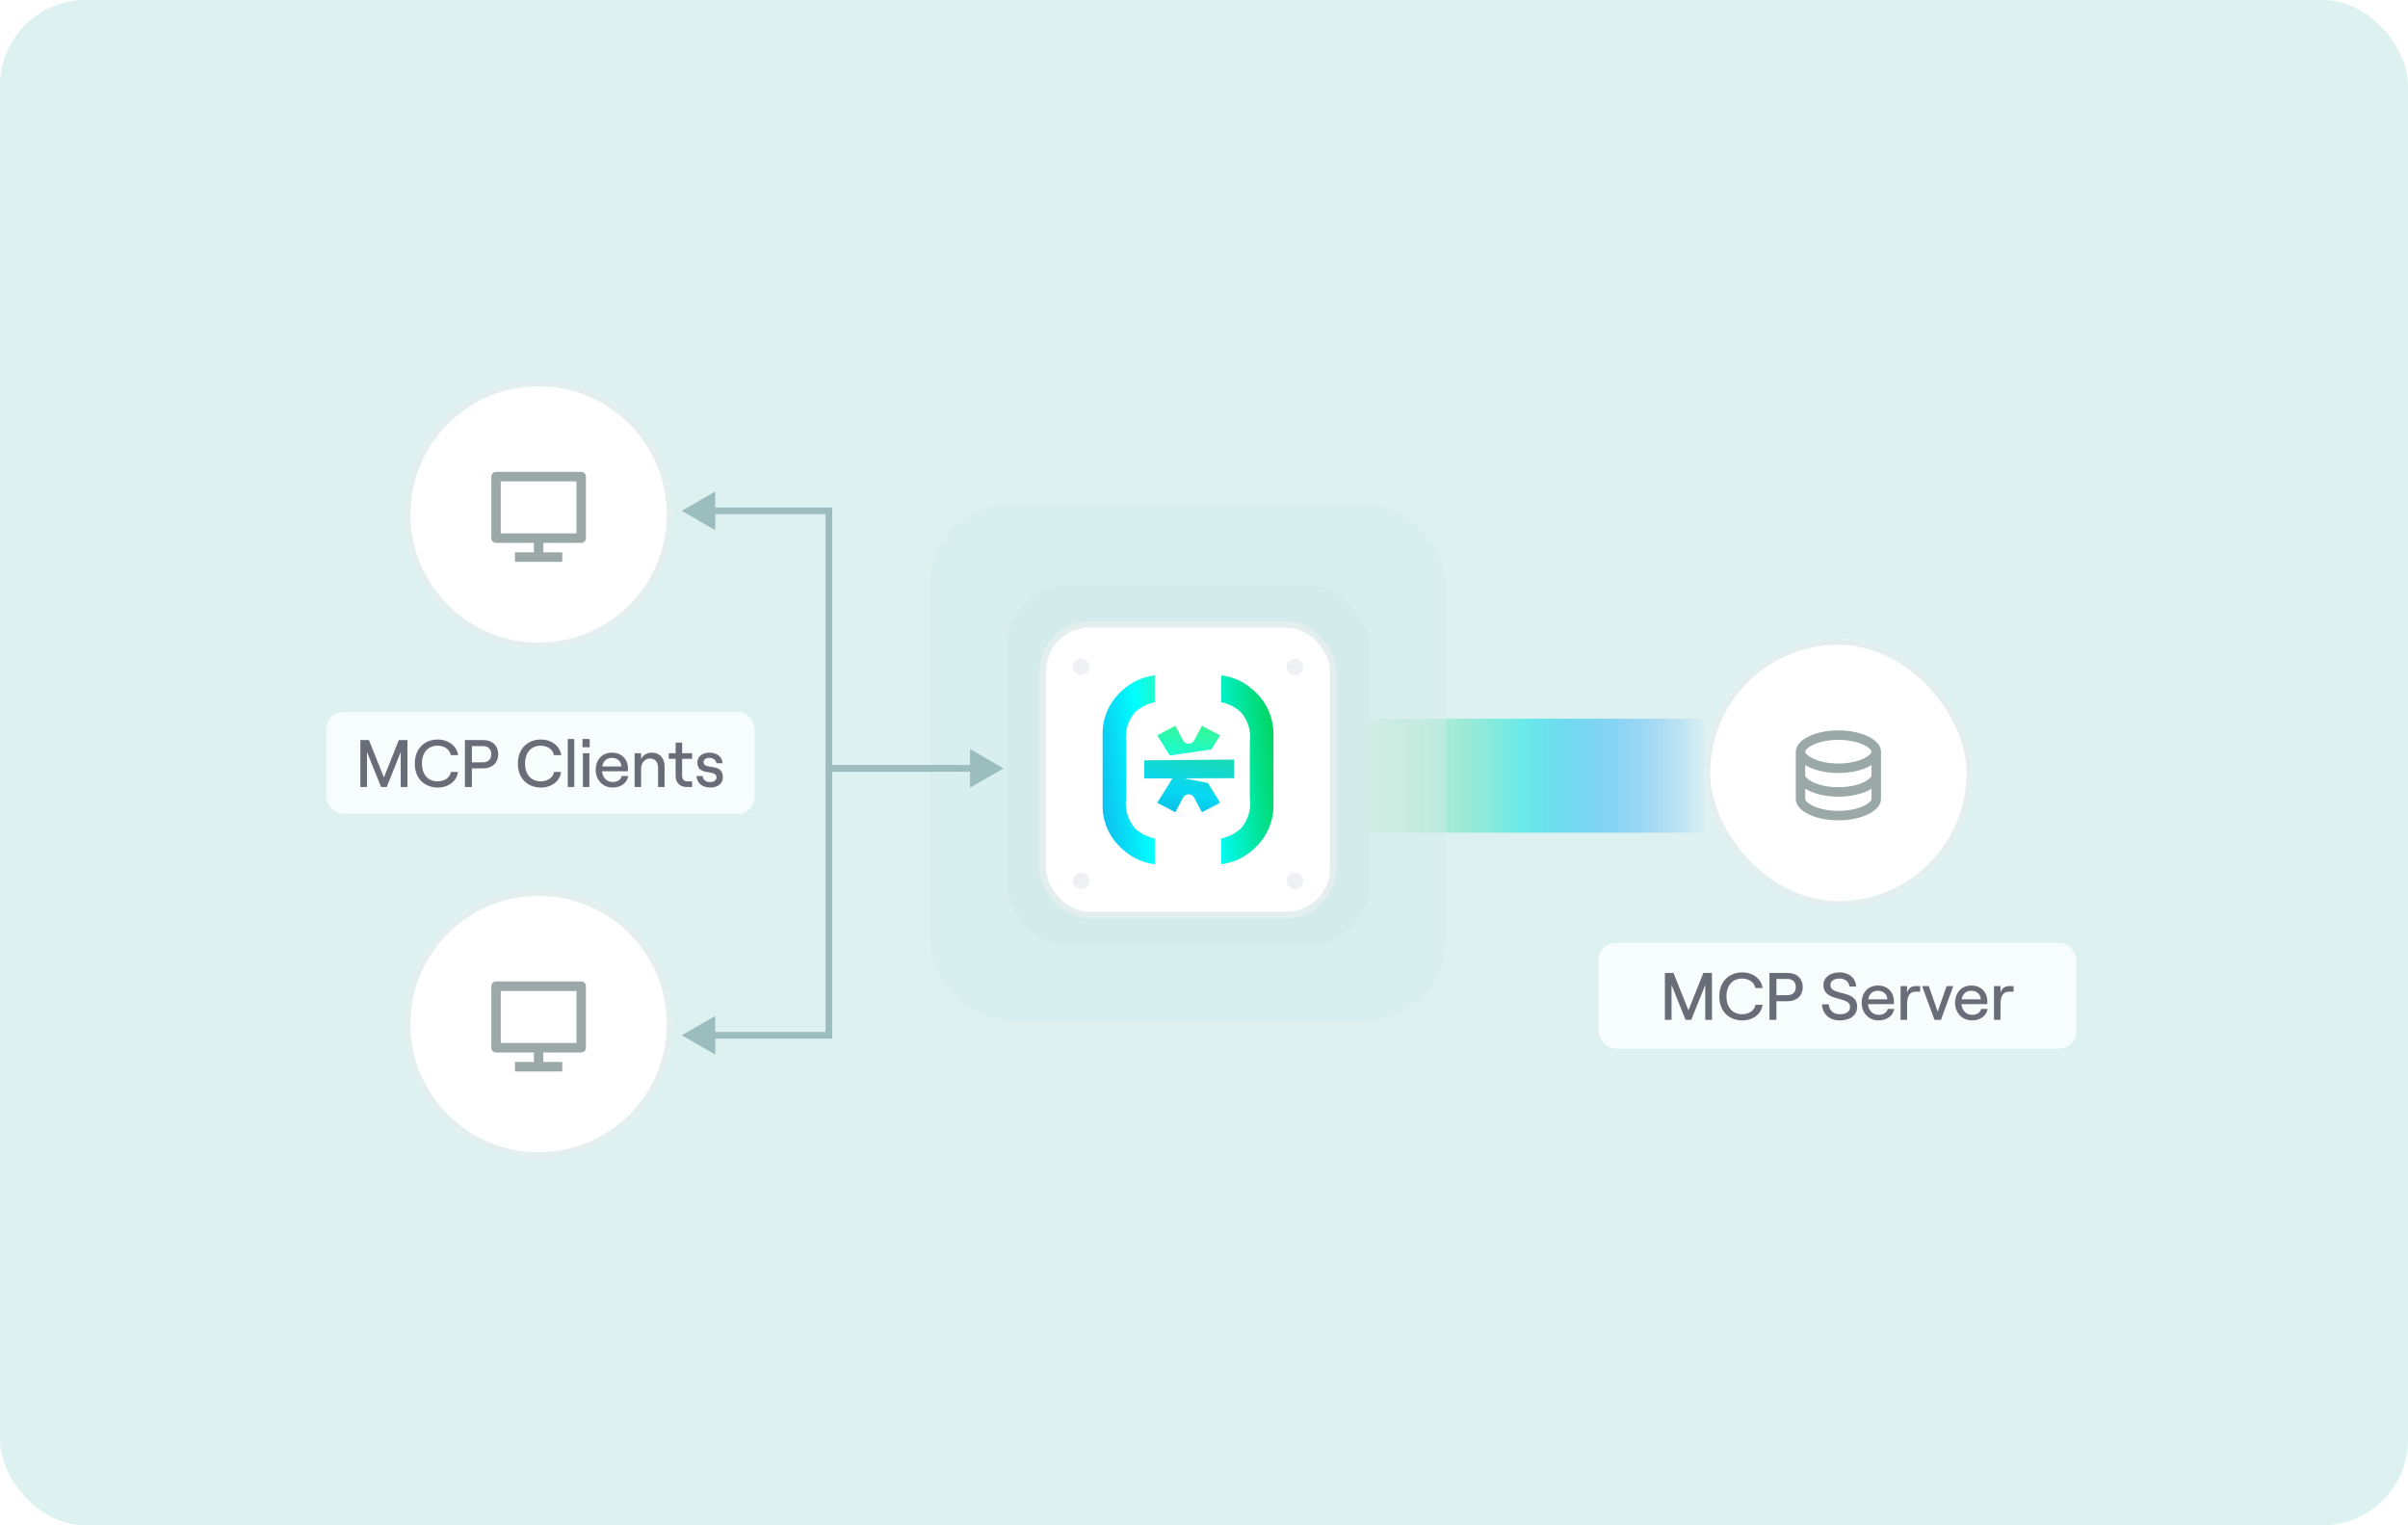 <svg width="450" height="285" viewBox="0 0 450 285" fill="none" xmlns="http://www.w3.org/2000/svg">
<rect width="450" height="285" rx="16" fill="#DDF1F1"/>
<rect x="319.092" y="134.289" width="21.299" height="68.908" transform="rotate(90 319.092 134.289)" fill="url(#paint0_linear_948_3072)"/>
<rect x="173.759" y="94.197" width="96.471" height="96.471" rx="15.034" fill="#D3EBEB" fill-opacity="0.41"/>
<rect x="188.185" y="109.225" width="67.655" height="67.655" rx="11.709" fill="#D3EBEB"/>
<g filter="url(#filter0_di_948_3072)">
<rect x="194.336" y="115.375" width="55.354" height="55.354" rx="9.226" fill="white"/>
<rect x="194.912" y="115.952" width="54.201" height="54.201" rx="8.649" stroke="#D1E3E3" stroke-opacity="0.6" stroke-width="1.153"/>
<path d="M226.386 139.261L228.018 136.64L224.606 134.84L223.17 137.563C223.07 137.755 222.919 137.915 222.734 138.027C222.549 138.139 222.337 138.199 222.121 138.199C221.905 138.199 221.693 138.139 221.508 138.027C221.323 137.915 221.172 137.755 221.071 137.563L219.633 134.84L216.256 136.624L218.604 140.388L226.386 139.261Z" fill="url(#paint1_linear_948_3072)"/>
<path d="M228.222 155.881C229.593 155.618 230.862 154.977 231.888 154.03C232.554 153.268 233.049 152.372 233.339 151.403C233.63 150.433 233.709 149.413 233.571 148.411V137.917C233.709 136.914 233.63 135.894 233.34 134.924C233.049 133.955 232.554 133.059 231.888 132.297C230.863 131.35 229.593 130.709 228.222 130.446V125.418C230.437 125.676 232.513 126.626 234.157 128.132C235.294 129.09 236.22 130.273 236.877 131.607C237.533 132.941 237.906 134.396 237.972 135.881V150.232C237.906 151.717 237.533 153.172 236.877 154.506C236.22 155.84 235.294 157.023 234.157 157.981C232.513 159.487 230.437 160.437 228.222 160.695V155.881Z" fill="url(#paint2_linear_948_3072)"/>
<path d="M209.866 128.123C211.51 126.616 213.588 125.666 215.803 125.408V130.436C214.432 130.699 213.161 131.34 212.135 132.287C211.47 133.045 210.975 133.937 210.684 134.902C210.394 135.868 210.315 136.884 210.451 137.883V148.421C210.315 149.424 210.394 150.444 210.684 151.414C210.975 152.383 211.47 153.279 212.135 154.041C213.161 154.988 214.432 155.629 215.803 155.89V160.696C213.588 160.439 211.51 159.489 209.866 157.982C208.73 157.024 207.805 155.841 207.148 154.507C206.492 153.173 206.12 151.718 206.054 150.233V135.834C206.122 134.355 206.496 132.906 207.152 131.579C207.808 130.252 208.732 129.075 209.866 128.123Z" fill="url(#paint3_linear_948_3072)"/>
<path d="M230.628 141.153L213.839 141.298V144.689L219.1 144.672L216.262 149.219L219.638 151.004L221.077 148.279C221.177 148.087 221.327 147.926 221.512 147.814C221.697 147.701 221.91 147.642 222.126 147.642C222.343 147.642 222.555 147.701 222.74 147.814C222.925 147.926 223.075 148.087 223.175 148.279L224.612 151.004L228.023 149.203L225.722 145.516L221.313 144.663L230.64 144.632L230.628 141.153Z" fill="url(#paint4_linear_948_3072)"/>
<g filter="url(#filter1_i_948_3072)">
<circle cx="242.002" cy="123.063" r="1.538" fill="#EEF0F4"/>
</g>
<g filter="url(#filter2_i_948_3072)">
<circle cx="242.002" cy="163.041" r="1.538" fill="#EEF0F4"/>
</g>
<g filter="url(#filter3_i_948_3072)">
<circle cx="202.024" cy="123.063" r="1.538" fill="#EEF0F4"/>
</g>
<g filter="url(#filter4_i_948_3072)">
<circle cx="202.024" cy="163.041" r="1.538" fill="#EEF0F4"/>
</g>
</g>
<path d="M127.403 193.438L133.667 197.055L133.667 189.821L127.403 193.438ZM154.898 143.568L154.898 142.942L154.271 142.942L154.271 143.568L154.898 143.568ZM154.897 193.438L154.897 194.064L155.523 194.064L155.523 193.438L154.897 193.438ZM154.898 144.195L179.38 144.195L179.38 142.942L154.898 142.942L154.898 144.195ZM133.041 194.064L154.897 194.064L154.897 192.811L133.041 192.811L133.041 194.064ZM155.523 193.438L155.524 143.568L154.271 143.568L154.27 193.438L155.523 193.438Z" fill="#9BBDBD"/>
<path d="M127.403 95.451L133.667 91.834L133.667 99.068L127.403 95.451ZM187.54 143.568L181.276 147.185L181.276 139.952L187.54 143.568ZM154.897 143.568L154.897 144.195L154.271 144.195L154.271 143.568L154.897 143.568ZM154.897 95.451L154.897 94.825L155.523 94.825L155.523 95.451L154.897 95.451ZM154.897 142.942L181.903 142.942L181.903 144.195L154.897 144.195L154.897 142.942ZM133.041 94.825L154.897 94.825L154.897 96.077L133.041 96.077L133.041 94.825ZM155.523 95.451L155.524 143.568L154.271 143.568L154.27 95.451L155.523 95.451Z" fill="#9BBDBD"/>
<g filter="url(#filter5_di_948_3072)">
<path d="M75.597 95.39C75.597 81.552 86.816 70.333 100.654 70.333C114.493 70.333 125.712 81.552 125.712 95.39C125.712 109.229 114.493 120.448 100.654 120.448C86.816 120.448 75.597 109.229 75.597 95.39Z" fill="white"/>
<path d="M76.15 95.39C76.15 81.857 87.121 70.886 100.654 70.886C114.188 70.886 125.159 81.857 125.159 95.39C125.159 108.924 114.188 119.895 100.654 119.895C87.121 119.895 76.15 108.924 76.15 95.39Z" stroke="#D1E3E3" stroke-opacity="0.6" stroke-width="1.105"/>
<path d="M93.579 98.929H107.729V89.2H93.579V98.929ZM101.539 100.697V102.466H105.076V104.235H96.233V102.466H99.77V100.697H92.688C92.572 100.697 92.457 100.673 92.35 100.628C92.243 100.583 92.146 100.517 92.064 100.434C91.983 100.351 91.918 100.253 91.875 100.146C91.831 100.038 91.809 99.923 91.811 99.807V88.322C91.811 87.831 92.213 87.432 92.688 87.432H108.621C109.106 87.432 109.498 87.829 109.498 88.322V99.807C109.498 100.298 109.096 100.697 108.621 100.697H101.539Z" fill="#9AA8A8"/>
</g>
<g filter="url(#filter6_di_948_3072)">
<path d="M75.597 190.608C75.597 176.769 86.816 165.551 100.654 165.551C114.493 165.551 125.712 176.769 125.712 190.608C125.712 204.447 114.493 215.666 100.654 215.666C86.816 215.666 75.597 204.447 75.597 190.608Z" fill="white"/>
<path d="M76.15 190.608C76.15 177.075 87.121 166.104 100.654 166.104C114.188 166.104 125.159 177.075 125.159 190.608C125.159 204.142 114.188 215.113 100.654 215.113C87.121 215.113 76.15 204.142 76.15 190.608Z" stroke="#D1E3E3" stroke-opacity="0.6" stroke-width="1.105"/>
<path d="M93.579 194.146H107.729V184.418H93.579V194.146ZM101.539 195.915V197.684H105.076V199.453H96.233V197.684H99.77V195.915H92.688C92.572 195.914 92.457 195.891 92.35 195.846C92.243 195.8 92.146 195.735 92.064 195.652C91.983 195.569 91.918 195.471 91.875 195.364C91.831 195.256 91.809 195.141 91.811 195.025V183.54C91.811 183.048 92.213 182.649 92.688 182.649H108.621C109.106 182.649 109.498 183.047 109.498 183.54V195.025C109.498 195.516 109.096 195.915 108.621 195.915H101.539Z" fill="#9AA8A8"/>
</g>
<rect x="61.001" y="133.035" width="80.023" height="19.023" rx="3.159" fill="#F7FDFD"/>
<path d="M67.344 147.047V138.277H68.947L71.741 145.268L74.535 138.277H76.139V147.047H74.886V140.519L72.268 147.047H71.215L68.584 140.519V147.047H67.344ZM81.799 147.147C79.544 147.147 77.514 145.669 77.514 142.662C77.514 139.655 79.569 138.177 81.799 138.177C83.791 138.177 85.37 139.379 85.608 141.096H84.242C84.091 140.068 83.064 139.329 81.786 139.329C80.082 139.329 78.855 140.494 78.855 142.662C78.855 144.829 80.082 145.994 81.786 145.994C83.089 145.994 84.129 145.255 84.267 144.228H85.582C85.394 145.944 83.828 147.147 81.799 147.147ZM86.883 147.047V138.277H90.278C92.045 138.277 93.11 139.367 93.11 140.92C93.11 142.474 92.045 143.564 90.278 143.564H88.186V147.047H86.883ZM88.186 142.436H90.241C91.368 142.436 91.807 141.722 91.807 140.92C91.807 140.118 91.368 139.404 90.241 139.404H88.186V142.436ZM101.069 147.147C98.814 147.147 96.784 145.669 96.784 142.662C96.784 139.655 98.839 138.177 101.069 138.177C103.061 138.177 104.64 139.379 104.878 141.096H103.512C103.362 140.068 102.334 139.329 101.056 139.329C99.353 139.329 98.125 140.494 98.125 142.662C98.125 144.829 99.353 145.994 101.056 145.994C102.359 145.994 103.399 145.255 103.537 144.228H104.853C104.665 145.944 103.099 147.147 101.069 147.147ZM106.103 147.047V138.089H107.319V147.047H106.103ZM108.853 138.089H110.206V139.617H108.853V138.089ZM108.928 147.047V140.732H110.143V147.047H108.928ZM116.191 144.992H117.407C117.181 146.295 116.041 147.147 114.487 147.147C112.533 147.147 111.318 145.606 111.318 143.852C111.318 142.086 112.42 140.632 114.362 140.632C116.317 140.632 117.357 142.023 117.357 143.627C117.357 143.789 117.344 143.99 117.331 144.103H112.508C112.608 145.293 113.385 146.107 114.487 146.107C115.415 146.107 116.016 145.706 116.191 144.992ZM114.362 141.609C113.372 141.609 112.733 142.161 112.546 143.213H116.129C116.054 142.248 115.402 141.609 114.362 141.609ZM118.594 147.047V140.732H119.809V141.847C120.147 141.058 120.899 140.632 121.839 140.632C123.267 140.632 124.194 141.66 124.194 143.163V147.047H122.979V143.401C122.979 142.399 122.39 141.722 121.501 141.722C120.511 141.722 119.809 142.524 119.809 143.627V147.047H118.594ZM126.258 138.753H127.473V140.732H129.34V141.785H127.473V144.942C127.473 145.619 127.836 145.994 128.45 145.994H129.34V147.047H128.35C127.072 147.047 126.258 146.27 126.258 144.98V141.785H124.967V140.732H126.258V138.753ZM132.716 147.147C131.238 147.147 130.248 146.32 130.16 144.992H131.3C131.376 145.719 131.902 146.132 132.716 146.132C133.443 146.132 133.906 145.744 133.906 145.28C133.906 143.601 130.323 145.143 130.323 142.449C130.323 141.359 131.25 140.632 132.566 140.632C133.994 140.632 134.971 141.421 135.034 142.612H133.894C133.806 141.885 133.105 141.597 132.566 141.597C131.914 141.597 131.476 141.923 131.476 142.411C131.476 143.977 135.084 142.374 135.084 145.255C135.084 146.408 134.144 147.147 132.716 147.147Z" fill="#686E78"/>
<g filter="url(#filter7_di_948_3072)">
<rect x="318.494" y="118.636" width="50.115" height="50.115" rx="25.057" fill="white"/>
<rect x="319.047" y="119.188" width="49.009" height="49.009" rx="24.505" stroke="#D1E3E3" stroke-opacity="0.6" stroke-width="1.105"/>
<path d="M337.361 144.136C337.361 144.413 337.768 144.895 338.714 145.368C339.938 145.98 341.674 146.347 343.551 146.347C345.429 146.347 347.165 145.98 348.389 145.368C349.334 144.895 349.742 144.413 349.742 144.136V142.216C348.283 143.118 346.051 143.694 343.551 143.694C341.051 143.694 338.82 143.117 337.361 142.216V144.136ZM349.742 146.638C348.283 147.54 346.051 148.116 343.551 148.116C341.051 148.116 338.82 147.539 337.361 146.638V148.558C337.361 148.835 337.768 149.317 338.714 149.79C339.938 150.402 341.674 150.769 343.551 150.769C345.429 150.769 347.165 150.402 348.389 149.79C349.334 149.317 349.742 148.835 349.742 148.558V146.638ZM335.592 148.558V139.714C335.592 137.516 339.156 135.734 343.551 135.734C347.947 135.734 351.511 137.516 351.511 139.714V148.558C351.511 150.756 347.947 152.538 343.551 152.538C339.156 152.538 335.592 150.756 335.592 148.558ZM343.551 141.925C345.429 141.925 347.165 141.558 348.389 140.946C349.334 140.473 349.742 139.991 349.742 139.714C349.742 139.437 349.334 138.955 348.389 138.482C347.165 137.87 345.429 137.503 343.551 137.503C341.674 137.503 339.938 137.87 338.714 138.482C337.768 138.955 337.361 139.437 337.361 139.714C337.361 139.991 337.768 140.473 338.714 140.946C339.938 141.558 341.674 141.925 343.551 141.925Z" fill="#9AA8A8"/>
</g>
<rect x="298.759" y="176.187" width="89.241" height="19.744" rx="3.159" fill="#F7FDFD"/>
<path d="M311.131 190.559V181.788H312.734L315.528 188.78L318.322 181.788H319.926V190.559H318.673V184.031L316.054 190.559H315.002L312.371 184.031V190.559H311.131ZM325.586 190.659C323.33 190.659 321.301 189.18 321.301 186.174C321.301 183.167 323.356 181.688 325.586 181.688C327.578 181.688 329.156 182.891 329.394 184.607H328.029C327.878 183.58 326.851 182.841 325.573 182.841C323.869 182.841 322.641 184.006 322.641 186.174C322.641 188.341 323.869 189.506 325.573 189.506C326.876 189.506 327.916 188.767 328.054 187.74H329.369C329.181 189.456 327.615 190.659 325.586 190.659ZM330.67 190.559V181.788H334.065C335.832 181.788 336.897 182.878 336.897 184.432C336.897 185.986 335.832 187.076 334.065 187.076H331.973V190.559H330.67ZM331.973 185.948H334.028C335.155 185.948 335.594 185.234 335.594 184.432C335.594 183.63 335.155 182.916 334.028 182.916H331.973V185.948ZM343.829 190.659C341.849 190.659 340.584 189.469 340.483 187.652H341.749C341.849 188.78 342.588 189.506 343.829 189.506C344.931 189.506 345.733 189.08 345.733 188.128C345.733 186.023 340.759 187.289 340.759 184.056C340.759 182.653 341.987 181.688 343.753 181.688C345.545 181.688 346.773 182.728 346.886 184.332H345.62C345.532 183.43 344.831 182.841 343.753 182.841C342.701 182.841 342.062 183.317 342.062 184.056C342.062 186.186 347.061 184.77 347.061 188.115C347.061 189.719 345.708 190.659 343.829 190.659ZM352.772 188.504H353.987C353.762 189.807 352.621 190.659 351.068 190.659C349.113 190.659 347.898 189.118 347.898 187.364C347.898 185.597 349.001 184.144 350.943 184.144C352.897 184.144 353.937 185.535 353.937 187.138C353.937 187.301 353.924 187.502 353.912 187.614H349.088C349.189 188.805 349.965 189.619 351.068 189.619C351.995 189.619 352.596 189.218 352.772 188.504ZM350.943 185.121C349.953 185.121 349.314 185.672 349.126 186.725H352.709C352.634 185.76 351.982 185.121 350.943 185.121ZM358.833 185.297H357.918C356.765 185.297 356.39 186.324 356.39 187.702V190.559H355.174V184.244H356.39V185.459C356.678 184.62 357.179 184.244 358.068 184.244H358.833V185.297ZM361.515 190.559L359.197 184.244H360.45L362.104 189.03L363.77 184.244H365.023L362.717 190.559H361.515ZM370.231 188.504H371.447C371.221 189.807 370.081 190.659 368.527 190.659C366.573 190.659 365.358 189.118 365.358 187.364C365.358 185.597 366.46 184.144 368.402 184.144C370.357 184.144 371.396 185.535 371.396 187.138C371.396 187.301 371.384 187.502 371.371 187.614H366.548C366.648 188.805 367.425 189.619 368.527 189.619C369.454 189.619 370.056 189.218 370.231 188.504ZM368.402 185.121C367.412 185.121 366.773 185.672 366.585 186.725H370.169C370.093 185.76 369.442 185.121 368.402 185.121ZM376.292 185.297H375.378C374.225 185.297 373.849 186.324 373.849 187.702V190.559H372.634V184.244H373.849V185.459C374.137 184.62 374.638 184.244 375.528 184.244H376.292V185.297Z" fill="#686E78"/>
<defs>
<filter id="filter0_di_948_3072" x="189.723" y="112.3" width="64.58" height="64.58" filterUnits="userSpaceOnUse" color-interpolation-filters="sRGB">
<feFlood flood-opacity="0" result="BackgroundImageFix"/>
<feColorMatrix in="SourceAlpha" type="matrix" values="0 0 0 0 0 0 0 0 0 0 0 0 0 0 0 0 0 0 127 0" result="hardAlpha"/>
<feOffset dy="1.538"/>
<feGaussianBlur stdDeviation="2.306"/>
<feComposite in2="hardAlpha" operator="out"/>
<feColorMatrix type="matrix" values="0 0 0 0 0 0 0 0 0 0 0 0 0 0 0 0 0 0 0.04 0"/>
<feBlend mode="normal" in2="BackgroundImageFix" result="effect1_dropShadow_948_3072"/>
<feBlend mode="normal" in="SourceGraphic" in2="effect1_dropShadow_948_3072" result="shape"/>
<feColorMatrix in="SourceAlpha" type="matrix" values="0 0 0 0 0 0 0 0 0 0 0 0 0 0 0 0 0 0 127 0" result="hardAlpha"/>
<feOffset dy="-0.769"/>
<feGaussianBlur stdDeviation="0.769"/>
<feComposite in2="hardAlpha" operator="arithmetic" k2="-1" k3="1"/>
<feColorMatrix type="matrix" values="0 0 0 0 0 0 0 0 0 0 0 0 0 0 0 0 0 0 0.12 0"/>
<feBlend mode="normal" in2="shape" result="effect2_innerShadow_948_3072"/>
</filter>
<filter id="filter1_i_948_3072" x="240.464" y="121.525" width="3.075" height="3.844" filterUnits="userSpaceOnUse" color-interpolation-filters="sRGB">
<feFlood flood-opacity="0" result="BackgroundImageFix"/>
<feBlend mode="normal" in="SourceGraphic" in2="BackgroundImageFix" result="shape"/>
<feColorMatrix in="SourceAlpha" type="matrix" values="0 0 0 0 0 0 0 0 0 0 0 0 0 0 0 0 0 0 127 0" result="hardAlpha"/>
<feOffset dy="0.769"/>
<feGaussianBlur stdDeviation="0.384"/>
<feComposite in2="hardAlpha" operator="arithmetic" k2="-1" k3="1"/>
<feColorMatrix type="matrix" values="0 0 0 0 0.647 0 0 0 0 0.668 0 0 0 0 0.709 0 0 0 0.25 0"/>
<feBlend mode="normal" in2="shape" result="effect1_innerShadow_948_3072"/>
</filter>
<filter id="filter2_i_948_3072" x="240.464" y="161.503" width="3.075" height="3.844" filterUnits="userSpaceOnUse" color-interpolation-filters="sRGB">
<feFlood flood-opacity="0" result="BackgroundImageFix"/>
<feBlend mode="normal" in="SourceGraphic" in2="BackgroundImageFix" result="shape"/>
<feColorMatrix in="SourceAlpha" type="matrix" values="0 0 0 0 0 0 0 0 0 0 0 0 0 0 0 0 0 0 127 0" result="hardAlpha"/>
<feOffset dy="0.769"/>
<feGaussianBlur stdDeviation="0.384"/>
<feComposite in2="hardAlpha" operator="arithmetic" k2="-1" k3="1"/>
<feColorMatrix type="matrix" values="0 0 0 0 0.647 0 0 0 0 0.668 0 0 0 0 0.709 0 0 0 0.25 0"/>
<feBlend mode="normal" in2="shape" result="effect1_innerShadow_948_3072"/>
</filter>
<filter id="filter3_i_948_3072" x="200.486" y="121.525" width="3.075" height="3.844" filterUnits="userSpaceOnUse" color-interpolation-filters="sRGB">
<feFlood flood-opacity="0" result="BackgroundImageFix"/>
<feBlend mode="normal" in="SourceGraphic" in2="BackgroundImageFix" result="shape"/>
<feColorMatrix in="SourceAlpha" type="matrix" values="0 0 0 0 0 0 0 0 0 0 0 0 0 0 0 0 0 0 127 0" result="hardAlpha"/>
<feOffset dy="0.769"/>
<feGaussianBlur stdDeviation="0.384"/>
<feComposite in2="hardAlpha" operator="arithmetic" k2="-1" k3="1"/>
<feColorMatrix type="matrix" values="0 0 0 0 0.647 0 0 0 0 0.668 0 0 0 0 0.709 0 0 0 0.25 0"/>
<feBlend mode="normal" in2="shape" result="effect1_innerShadow_948_3072"/>
</filter>
<filter id="filter4_i_948_3072" x="200.486" y="161.503" width="3.075" height="3.844" filterUnits="userSpaceOnUse" color-interpolation-filters="sRGB">
<feFlood flood-opacity="0" result="BackgroundImageFix"/>
<feBlend mode="normal" in="SourceGraphic" in2="BackgroundImageFix" result="shape"/>
<feColorMatrix in="SourceAlpha" type="matrix" values="0 0 0 0 0 0 0 0 0 0 0 0 0 0 0 0 0 0 127 0" result="hardAlpha"/>
<feOffset dy="0.769"/>
<feGaussianBlur stdDeviation="0.384"/>
<feComposite in2="hardAlpha" operator="arithmetic" k2="-1" k3="1"/>
<feColorMatrix type="matrix" values="0 0 0 0 0.647 0 0 0 0 0.668 0 0 0 0 0.709 0 0 0 0.25 0"/>
<feBlend mode="normal" in2="shape" result="effect1_innerShadow_948_3072"/>
</filter>
<filter id="filter5_di_948_3072" x="71.175" y="67.385" width="58.959" height="58.959" filterUnits="userSpaceOnUse" color-interpolation-filters="sRGB">
<feFlood flood-opacity="0" result="BackgroundImageFix"/>
<feColorMatrix in="SourceAlpha" type="matrix" values="0 0 0 0 0 0 0 0 0 0 0 0 0 0 0 0 0 0 127 0" result="hardAlpha"/>
<feOffset dy="1.474"/>
<feGaussianBlur stdDeviation="2.211"/>
<feComposite in2="hardAlpha" operator="out"/>
<feColorMatrix type="matrix" values="0 0 0 0 0 0 0 0 0 0 0 0 0 0 0 0 0 0 0.04 0"/>
<feBlend mode="normal" in2="BackgroundImageFix" result="effect1_dropShadow_948_3072"/>
<feBlend mode="normal" in="SourceGraphic" in2="effect1_dropShadow_948_3072" result="shape"/>
<feColorMatrix in="SourceAlpha" type="matrix" values="0 0 0 0 0 0 0 0 0 0 0 0 0 0 0 0 0 0 127 0" result="hardAlpha"/>
<feOffset dy="-0.737"/>
<feGaussianBlur stdDeviation="0.737"/>
<feComposite in2="hardAlpha" operator="arithmetic" k2="-1" k3="1"/>
<feColorMatrix type="matrix" values="0 0 0 0 0 0 0 0 0 0 0 0 0 0 0 0 0 0 0.12 0"/>
<feBlend mode="normal" in2="shape" result="effect2_innerShadow_948_3072"/>
</filter>
<filter id="filter6_di_948_3072" x="71.175" y="162.603" width="58.959" height="58.959" filterUnits="userSpaceOnUse" color-interpolation-filters="sRGB">
<feFlood flood-opacity="0" result="BackgroundImageFix"/>
<feColorMatrix in="SourceAlpha" type="matrix" values="0 0 0 0 0 0 0 0 0 0 0 0 0 0 0 0 0 0 127 0" result="hardAlpha"/>
<feOffset dy="1.474"/>
<feGaussianBlur stdDeviation="2.211"/>
<feComposite in2="hardAlpha" operator="out"/>
<feColorMatrix type="matrix" values="0 0 0 0 0 0 0 0 0 0 0 0 0 0 0 0 0 0 0.04 0"/>
<feBlend mode="normal" in2="BackgroundImageFix" result="effect1_dropShadow_948_3072"/>
<feBlend mode="normal" in="SourceGraphic" in2="effect1_dropShadow_948_3072" result="shape"/>
<feColorMatrix in="SourceAlpha" type="matrix" values="0 0 0 0 0 0 0 0 0 0 0 0 0 0 0 0 0 0 127 0" result="hardAlpha"/>
<feOffset dy="-0.737"/>
<feGaussianBlur stdDeviation="0.737"/>
<feComposite in2="hardAlpha" operator="arithmetic" k2="-1" k3="1"/>
<feColorMatrix type="matrix" values="0 0 0 0 0 0 0 0 0 0 0 0 0 0 0 0 0 0 0.12 0"/>
<feBlend mode="normal" in2="shape" result="effect2_innerShadow_948_3072"/>
</filter>
<filter id="filter7_di_948_3072" x="314.072" y="115.688" width="58.959" height="58.959" filterUnits="userSpaceOnUse" color-interpolation-filters="sRGB">
<feFlood flood-opacity="0" result="BackgroundImageFix"/>
<feColorMatrix in="SourceAlpha" type="matrix" values="0 0 0 0 0 0 0 0 0 0 0 0 0 0 0 0 0 0 127 0" result="hardAlpha"/>
<feOffset dy="1.474"/>
<feGaussianBlur stdDeviation="2.211"/>
<feComposite in2="hardAlpha" operator="out"/>
<feColorMatrix type="matrix" values="0 0 0 0 0 0 0 0 0 0 0 0 0 0 0 0 0 0 0.04 0"/>
<feBlend mode="normal" in2="BackgroundImageFix" result="effect1_dropShadow_948_3072"/>
<feBlend mode="normal" in="SourceGraphic" in2="effect1_dropShadow_948_3072" result="shape"/>
<feColorMatrix in="SourceAlpha" type="matrix" values="0 0 0 0 0 0 0 0 0 0 0 0 0 0 0 0 0 0 127 0" result="hardAlpha"/>
<feOffset dy="-0.737"/>
<feGaussianBlur stdDeviation="0.737"/>
<feComposite in2="hardAlpha" operator="arithmetic" k2="-1" k3="1"/>
<feColorMatrix type="matrix" values="0 0 0 0 0 0 0 0 0 0 0 0 0 0 0 0 0 0 0.12 0"/>
<feBlend mode="normal" in2="shape" result="effect2_innerShadow_948_3072"/>
</filter>
<linearGradient id="paint0_linear_948_3072" x1="329.742" y1="134.289" x2="329.742" y2="203.197" gradientUnits="userSpaceOnUse">
<stop stop-color="#0085FF" stop-opacity="0"/>
<stop offset="0.497" stop-color="#69EAEA"/>
<stop offset="1" stop-color="#A4E185" stop-opacity="0"/>
</linearGradient>
<linearGradient id="paint1_linear_948_3072" x1="207.6" y1="159.251" x2="212.913" y2="122.168" gradientUnits="userSpaceOnUse">
<stop stop-color="#0081B3"/>
<stop offset="0.417" stop-color="#00FFFF"/>
<stop offset="0.995" stop-color="#6FEF2D"/>
</linearGradient>
<linearGradient id="paint2_linear_948_3072" x1="216.474" y1="164.964" x2="242.524" y2="161.873" gradientUnits="userSpaceOnUse">
<stop stop-color="#0081B3"/>
<stop offset="0.417" stop-color="#00FFFF"/>
<stop offset="0.995" stop-color="#02D152"/>
</linearGradient>
<linearGradient id="paint3_linear_948_3072" x1="204.357" y1="157.168" x2="230.407" y2="154.079" gradientUnits="userSpaceOnUse">
<stop stop-color="#11AEEB"/>
<stop offset="0.417" stop-color="#00FFFF"/>
<stop offset="0.995" stop-color="#6FEF2D"/>
</linearGradient>
<linearGradient id="paint4_linear_948_3072" x1="210.646" y1="161.208" x2="219.007" y2="123.471" gradientUnits="userSpaceOnUse">
<stop stop-color="#0081B3"/>
<stop offset="0.417" stop-color="#09D8F5"/>
<stop offset="0.995" stop-color="#3BDA33"/>
</linearGradient>
</defs>
</svg>
